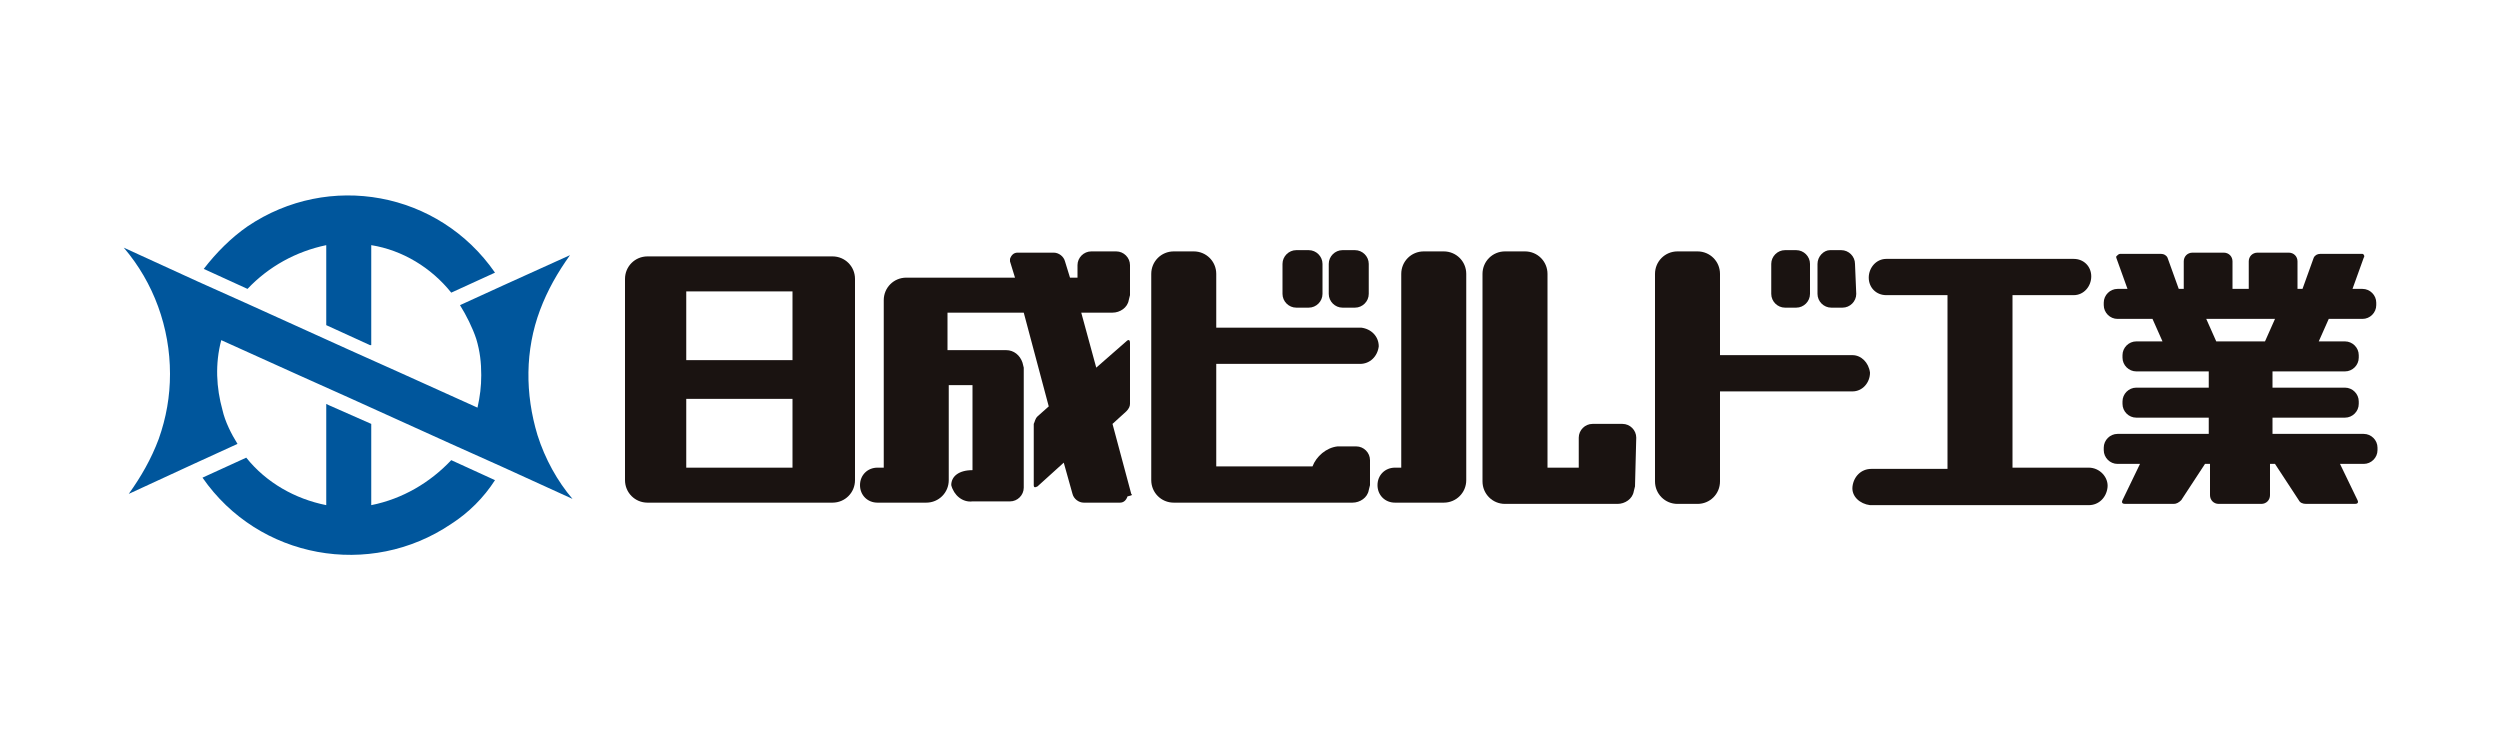 <?xml version="1.0" encoding="utf-8"?>
<!-- Generator: Adobe Illustrator 25.0.1, SVG Export Plug-In . SVG Version: 6.00 Build 0)  -->
<svg version="1.1" id="レイヤー_1" xmlns="http://www.w3.org/2000/svg" xmlns:xlink="http://www.w3.org/1999/xlink" x="0px"
	 y="0px" viewBox="0 0 200 60" style="enable-background:new 0 0 200 60;" xml:space="preserve">
<style type="text/css">
	.ドロップシャドウ{fill:none;}
	.光彩_x0020_外側_x0020_5_x0020_pt{fill:none;}
	.青のネオン{fill:none;stroke:#8AACDA;stroke-width:7;stroke-linecap:round;stroke-linejoin:round;}
	.クロムハイライト{fill:url(#SVGID_1_);stroke:#FFFFFF;stroke-width:0.363;stroke-miterlimit:1;}
	.ジャイブ_GS{fill:#FFDD00;}
	.Alyssa_GS{fill:#A6D0E4;}
	.st0{fill:#1A1311;}
	.st1{fill:#00569C;}
</style>
<linearGradient id="SVGID_1_" gradientUnits="userSpaceOnUse" x1="-6" y1="0" x2="-6" y2="-1">
	<stop  offset="0" style="stop-color:#656565"/>
	<stop  offset="0.618" style="stop-color:#1B1B1B"/>
	<stop  offset="0.629" style="stop-color:#545454"/>
	<stop  offset="0.983" style="stop-color:#3E3E3E"/>
</linearGradient>
<g id="グループ_2853" transform="translate(-70 -18.188)">
	<path id="パス_10904" class="st0" d="M136.6,38.7h-14.8c-1,0-1.8,0.8-1.8,1.8c0,0,0,0,0,0v16.1c0,1,0.8,1.8,1.8,1.8c0,0,0,0,0,0
		h14.8c1,0,1.8-0.8,1.8-1.8V40.5C138.4,39.5,137.6,38.7,136.6,38.7C136.6,38.7,136.6,38.7,136.6,38.7 M133.4,55.6h-8.5v-5.5h8.5
		L133.4,55.6z M133.4,47h-8.5v-5.5h8.5L133.4,47z"/>
	<path id="パス_10905" class="st0" d="M237.1,55.6h-6.1V41.8h4.9c0.8,0,1.4-0.7,1.4-1.5c0-0.8-0.6-1.4-1.4-1.4h-15
		c-0.8,0-1.4,0.7-1.4,1.5c0,0.8,0.6,1.4,1.4,1.4h4.9v13.9h-6.1c-0.8,0-1.4,0.6-1.5,1.4s0.6,1.4,1.4,1.5c0,0,0.1,0,0.1,0h17.4
		c0.8,0,1.4-0.6,1.5-1.4S238,55.6,237.1,55.6C237.2,55.6,237.2,55.6,237.1,55.6"/>
	<path id="パス_10906" class="st0" d="M218.2,46.6h-10.6v-6.5c0-1-0.8-1.8-1.8-1.8c0,0,0,0,0,0h-1.6c-1,0-1.8,0.8-1.8,1.8
		c0,0,0,0,0,0v16.6c0,1,0.8,1.8,1.8,1.8h1.6c1,0,1.8-0.8,1.8-1.8v-7.2h10.6c0.8,0,1.4-0.7,1.4-1.5C219.5,47.2,218.9,46.6,218.2,46.6
		"/>
	<path id="パス_10907" class="st0" d="M185.5,38.3h-1.6c-1,0-1.8,0.8-1.8,1.8c0,0,0,0,0,0v15.5h-0.5c-0.8,0-1.4,0.6-1.4,1.4
		s0.6,1.4,1.4,1.4h3.9c1,0,1.8-0.8,1.8-1.8c0,0,0,0,0,0V40.1C187.3,39.1,186.5,38.3,185.5,38.3C185.5,38.3,185.5,38.3,185.5,38.3"/>
	<path id="パス_10908" class="st0" d="M200.9,53.2c0-0.6-0.5-1.1-1.1-1.1h-2.4c-0.6,0-1.1,0.5-1.1,1.1v2.4h-2.5V40.1
		c0-1-0.8-1.8-1.8-1.8c0,0,0,0,0,0h-1.6c-1,0-1.8,0.8-1.8,1.8c0,0,0,0,0,0v16.6c0,1,0.8,1.8,1.8,1.8h9c0.6,0,1.2-0.4,1.3-1l0.1-0.4"
		/>
	<path id="パス_10909" class="st0" d="M175.8,41.7c0,0.6-0.5,1.1-1.1,1.1h-1c-0.6,0-1.1-0.5-1.1-1.1c0,0,0,0,0,0v-2.4
		c0-0.6,0.5-1.1,1.1-1.1c0,0,0,0,0,0h1c0.6,0,1.1,0.5,1.1,1.1"/>
	<path id="パス_10910" class="st0" d="M179.5,41.7c0,0.6-0.5,1.1-1.1,1.1h-1c-0.6,0-1.1-0.5-1.1-1.1c0,0,0,0,0,0v-2.4
		c0-0.6,0.5-1.1,1.1-1.1c0,0,0,0,0,0h1c0.6,0,1.1,0.5,1.1,1.1c0,0,0,0,0,0"/>
	<path id="パス_10911" class="st0" d="M214.8,41.7c0,0.6-0.5,1.1-1.1,1.1h-0.9c-0.6,0-1.1-0.5-1.1-1.1c0,0,0,0,0,0v-2.4
		c0-0.6,0.5-1.1,1.1-1.1c0,0,0,0,0,0h0.9c0.6,0,1.1,0.5,1.1,1.1c0,0,0,0,0,0"/>
	<path id="パス_10912" class="st0" d="M218.5,41.7c0,0.6-0.5,1.1-1.1,1.1h-0.9c-0.6,0-1.1-0.5-1.1-1.1c0,0,0,0,0,0v-2.4
		c0-0.6,0.5-1.1,1-1.1c0,0,0,0,0,0h0.9c0.6,0,1.1,0.5,1.1,1.1c0,0,0,0,0,0"/>
	<path id="パス_10913" class="st0" d="M167.3,47.3h11.5c0.8,0,1.4-0.6,1.5-1.4c0-0.8-0.6-1.4-1.4-1.5c0,0-0.1,0-0.1,0h-11.5v-4.3
		c0-1-0.8-1.8-1.8-1.8h-1.6c-1,0-1.8,0.8-1.8,1.8v16.5c0,1,0.8,1.8,1.8,1.8h14.3c0.6,0,1.2-0.4,1.3-1l0.1-0.4v-2
		c0-0.6-0.5-1.1-1.1-1.1c0,0,0,0,0,0H177c-0.9,0.1-1.7,0.8-2,1.6h-7.7"/>
	<path id="パス_10914" class="st0" d="M160.5,57.7l-1.5-5.6l1.1-1c0.2-0.2,0.3-0.4,0.3-0.6v-4.9c0-0.2-0.1-0.3-0.3-0.1l-2.4,2.1
		l-1.2-4.4h2.5c0.6,0,1.2-0.4,1.3-1l0.1-0.4v-2.4c0-0.6-0.5-1.1-1.1-1.1h-2c-0.6,0-1.1,0.5-1.1,1.1v1h-0.6l-0.4-1.3
		c-0.1-0.4-0.5-0.7-0.9-0.7h-2.9c-0.3,0-0.5,0.2-0.6,0.5c0,0.1,0,0.1,0,0.2l0.4,1.3h-8.7c-1,0-1.8,0.8-1.8,1.8v13.4h-0.5
		c-0.8,0-1.4,0.6-1.4,1.4s0.6,1.4,1.4,1.4h3.9c1,0,1.8-0.8,1.8-1.8c0,0,0,0,0,0v-7.6h1.9v6.8c-1.1,0-1.7,0.5-1.7,1.2
		c0.2,0.8,0.9,1.4,1.7,1.3h3c0.6,0,1.1-0.5,1.1-1.1v-9.6l-0.1-0.4c-0.2-0.6-0.7-1-1.3-1h-4.7v-3h6.1l2,7.5l-0.9,0.8
		c-0.2,0.2-0.2,0.4-0.3,0.6V57c0,0.2,0.1,0.2,0.3,0.1l2.1-1.9l0.7,2.5c0.1,0.4,0.5,0.7,0.9,0.7h2.9c0.3,0,0.5-0.2,0.6-0.5
		C160.6,57.8,160.6,57.8,160.5,57.7"/>
	<path id="パス_10915" class="st0" d="M259,43.7c0.6,0,1.1-0.5,1.1-1.1c0,0,0,0,0,0v-0.2c0-0.6-0.5-1.1-1.1-1.1c0,0,0,0,0,0h-0.8
		l0.9-2.5c0.1-0.1,0-0.3-0.1-0.3c0,0-0.1,0-0.1,0h-3.3c-0.2,0-0.4,0.1-0.5,0.3l-0.9,2.5h-0.4v-2.2c0-0.4-0.3-0.7-0.7-0.7h-2.5
		c-0.4,0-0.7,0.3-0.7,0.7c0,0,0,0,0,0v2.2h-1.3v-2.2c0-0.4-0.3-0.7-0.7-0.7c0,0,0,0,0,0h-2.5c-0.4,0-0.7,0.3-0.7,0.7c0,0,0,0,0,0
		v2.2h-0.4l-0.9-2.5c-0.1-0.2-0.3-0.3-0.5-0.3h-3.3c-0.1,0-0.2,0.1-0.3,0.2c0,0,0,0.1,0,0.1l0.9,2.5h-0.8c-0.6,0-1.1,0.5-1.1,1.1
		v0.2c0,0.6,0.5,1.1,1.1,1.1c0,0,0,0,0,0h2.8l0.8,1.8h-2.1c-0.6,0-1.1,0.5-1.1,1.1c0,0,0,0,0,0v0.2c0,0.6,0.5,1.1,1.1,1.1h5.8v1.3
		h-5.8c-0.6,0-1.1,0.5-1.1,1.1v0.2c0,0.6,0.5,1.1,1.1,1.1h5.8v1.3h-7.3c-0.6,0-1.1,0.5-1.1,1.1c0,0,0,0,0,0v0.2
		c0,0.6,0.5,1.1,1.1,1.1h1.8l-1.4,2.9c-0.1,0.2,0,0.3,0.2,0.3h3.9c0.2,0,0.4-0.1,0.6-0.3l1.9-2.9h0.4v2.5c0,0.4,0.3,0.7,0.7,0.7
		c0,0,0,0,0,0h3.4c0.4,0,0.7-0.3,0.7-0.7v-2.5h0.4l1.9,2.9c0.1,0.2,0.3,0.3,0.6,0.3h3.9c0.2,0,0.3-0.1,0.2-0.3l-1.4-2.9h1.9
		c0.6,0,1.1-0.5,1.1-1.1c0,0,0,0,0,0v-0.2c0-0.6-0.5-1.1-1.1-1.1c0,0,0,0,0,0h-7.3v-1.3h5.8c0.6,0,1.1-0.5,1.1-1.1c0,0,0,0,0,0v-0.2
		c0-0.6-0.5-1.1-1.1-1.1c0,0,0,0,0,0h-5.8v-1.3h5.8c0.6,0,1.1-0.5,1.1-1.1v-0.2c0-0.6-0.5-1.1-1.1-1.1c0,0,0,0,0,0h-2.1l0.8-1.8
		 M251.2,45.5h-3.9l-0.8-1.8h5.5L251.2,45.5z"/>
	<path id="パス_10916" class="st1" d="M99.7,58.6v-6.5l-3.4-1.5l-0.2-0.1v8.1c-2.5-0.5-4.8-1.8-6.4-3.8l-3.5,1.6
		c4.5,6.5,13.4,8.1,19.9,3.7c1.4-0.9,2.6-2.1,3.5-3.5l-3.5-1.6C104.4,56.8,102.2,58.1,99.7,58.6"/>
	<path id="パス_10917" class="st1" d="M96.1,37.8v6.4l3.5,1.6l0.1,0v-8c2.5,0.4,4.8,1.8,6.4,3.8l3.5-1.6
		c-4.5-6.5-13.3-8.1-19.8-3.7c-1.3,0.9-2.5,2.1-3.5,3.4l3.5,1.6C91.5,39.5,93.7,38.3,96.1,37.8"/>
	<path id="パス_10918" class="st1" d="M113,53c-1-3.3-1-6.8,0.2-10c0.6-1.6,1.4-3,2.4-4.4l-5.3,2.4l-3.5,1.6
		c0.5,0.8,1,1.8,1.3,2.7c0.3,1,0.4,1.9,0.4,2.9c0,0.9-0.1,1.7-0.3,2.6L102,48c-5.4-2.4-10.8-4.9-16.2-7.3L79.9,38
		c2.4,2.8,3.7,6.4,3.7,10.1c0,1.8-0.3,3.5-0.9,5.2c-0.6,1.6-1.4,3-2.4,4.4l5.2-2.4l3.5-1.6c-0.5-0.8-1-1.8-1.2-2.7
		c-0.5-1.8-0.6-3.7-0.1-5.6l6.2,2.8c5.4,2.4,10.8,4.9,16.2,7.3l5.7,2.6C114.6,56.7,113.6,54.9,113,53"/>
</g>
</svg>
